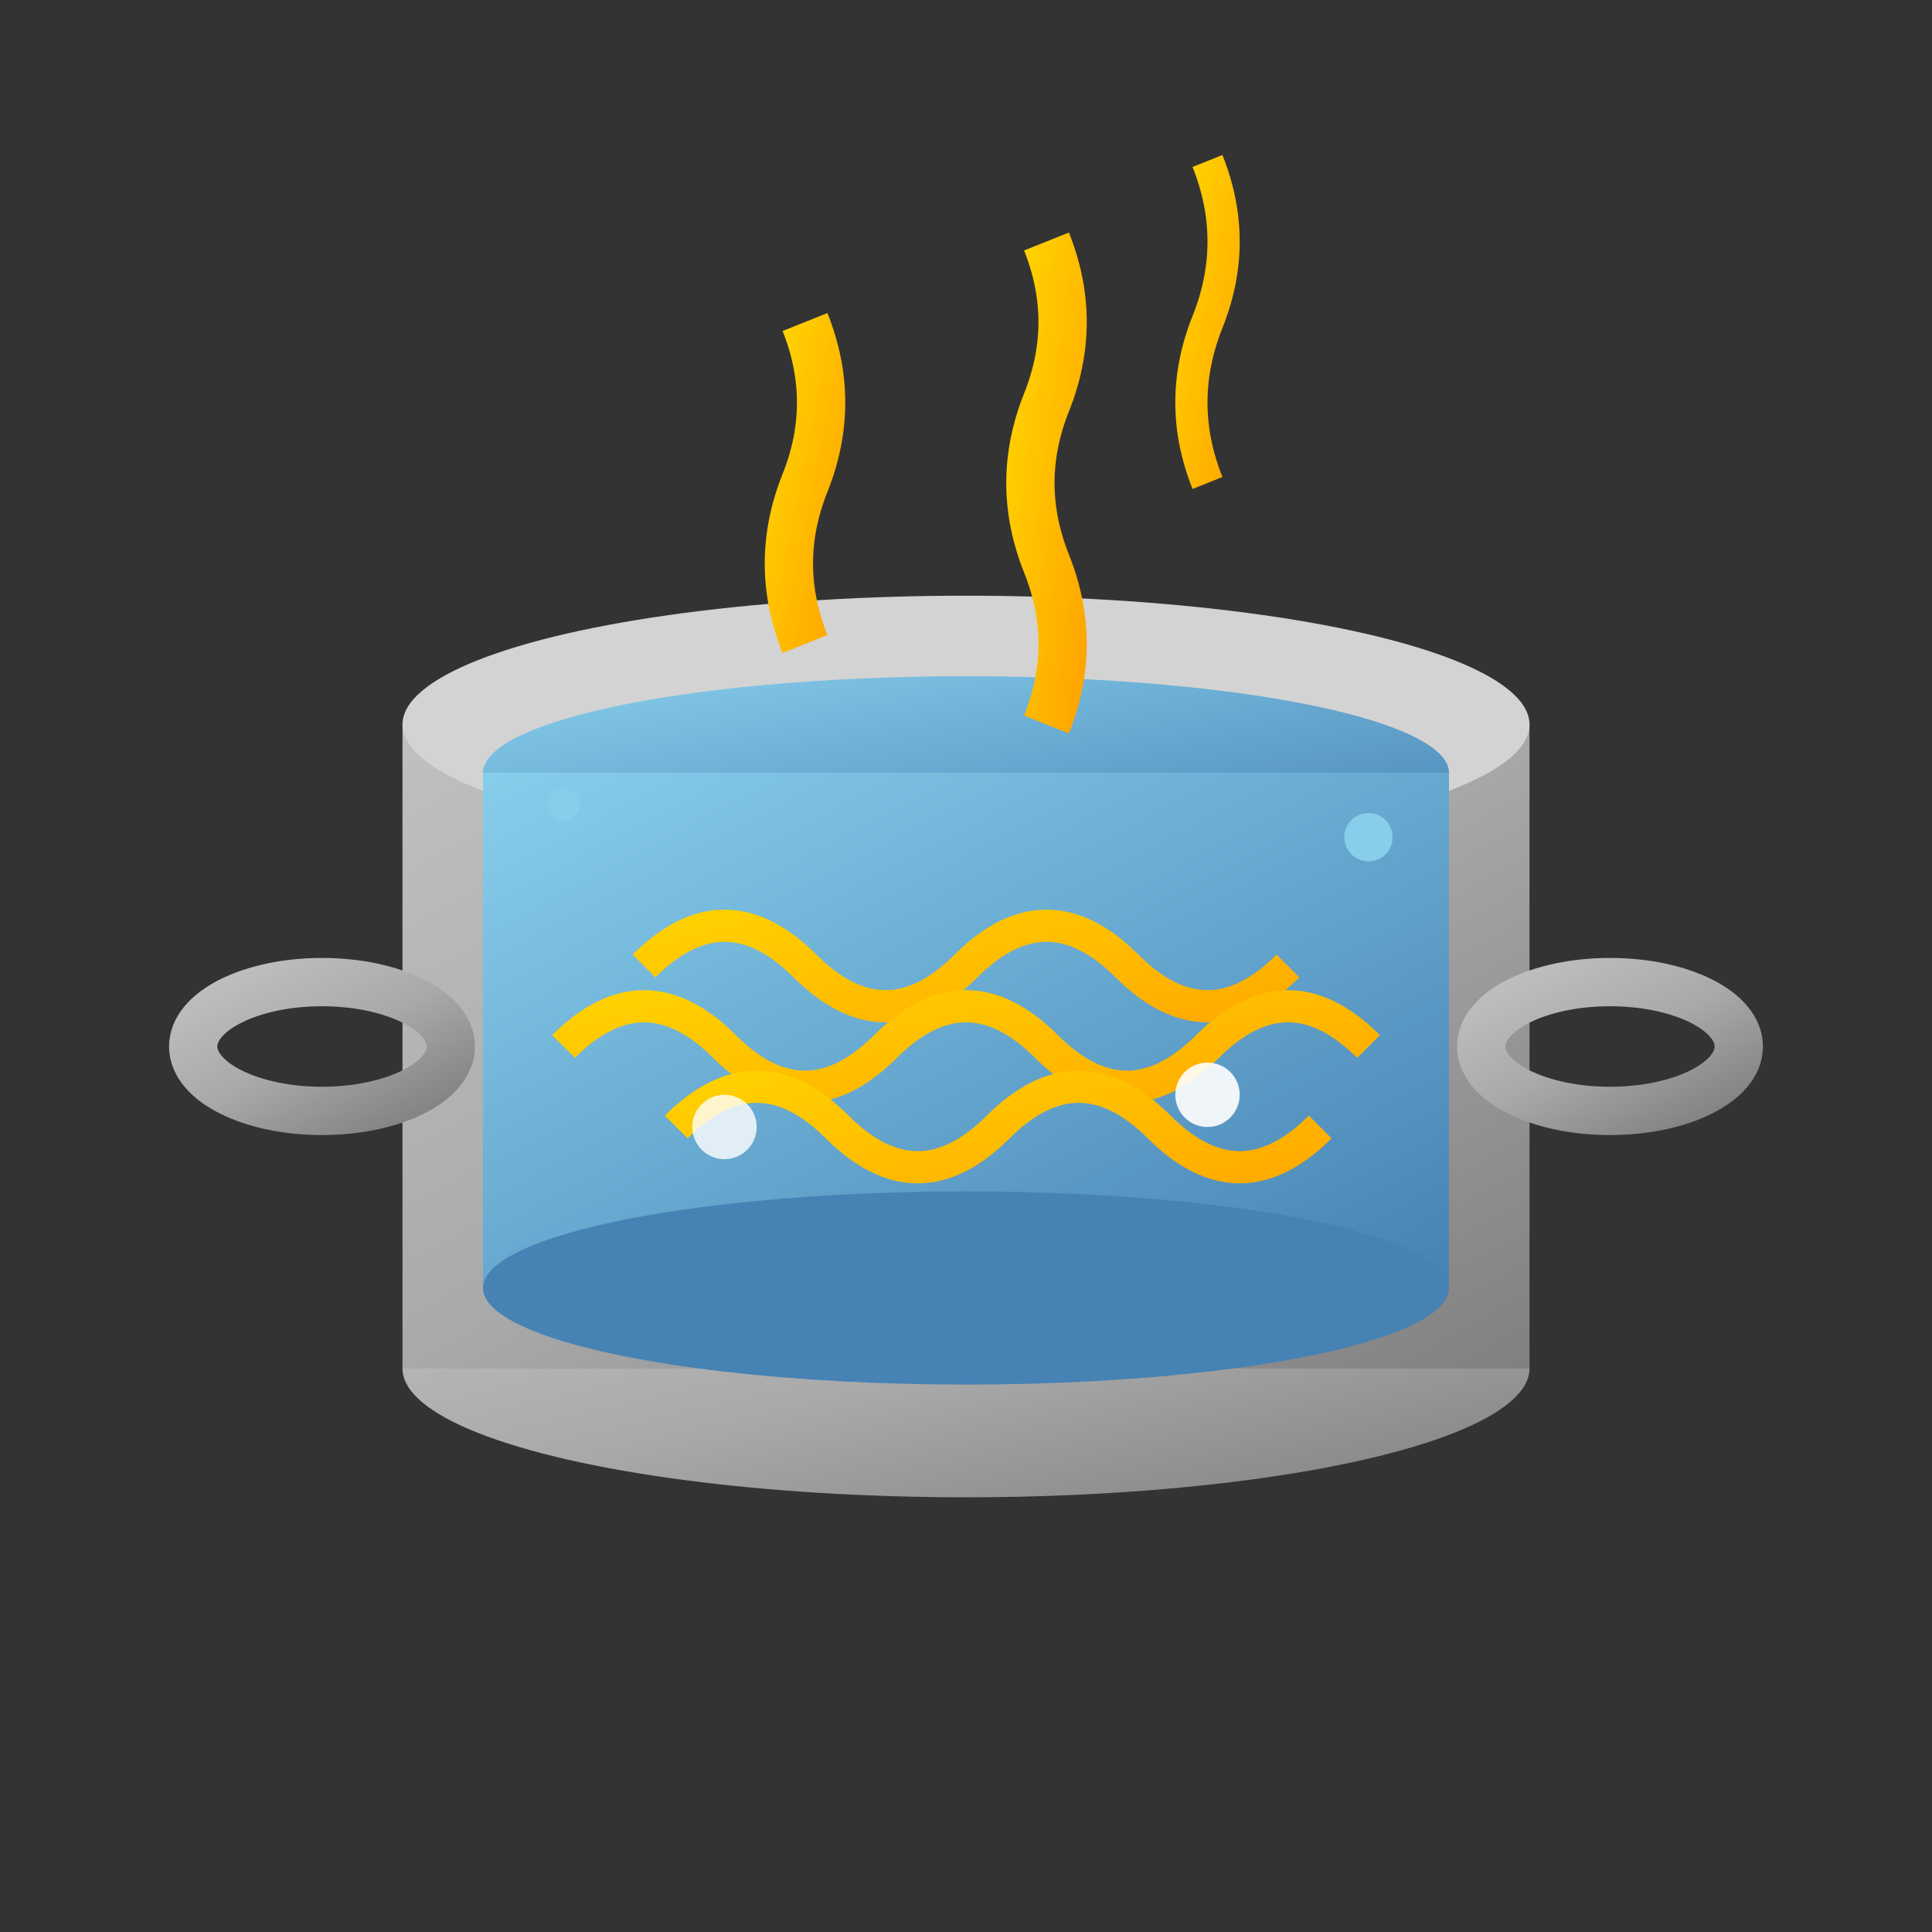 <svg width="120" height="120" viewBox="0 0 120 120" fill="none" xmlns="http://www.w3.org/2000/svg">
  <rect x="0" y="0" width="120" height="120" fill="#333333" stroke="none"/>
  <defs>
    <linearGradient id="potGradient2" x1="0%" y1="0%" x2="100%" y2="100%">
      <stop offset="0%" style="stop-color:#C0C0C0;stop-opacity:1" />
      <stop offset="50%" style="stop-color:#A9A9A9;stop-opacity:1" />
      <stop offset="100%" style="stop-color:#808080;stop-opacity:1" />
    </linearGradient>
    <linearGradient id="waterGradient2" x1="0%" y1="0%" x2="100%" y2="100%">
      <stop offset="0%" style="stop-color:#87CEEB;stop-opacity:1" />
      <stop offset="100%" style="stop-color:#4682B4;stop-opacity:1" />
    </linearGradient>
    <linearGradient id="noodleGradient" x1="0%" y1="0%" x2="100%" y2="100%">
      <stop offset="0%" style="stop-color:#FFD700;stop-opacity:1" />
      <stop offset="100%" style="stop-color:#FFA500;stop-opacity:1" />
    </linearGradient>
  </defs>
  
  <!-- Кастрюля -->
  <ellipse cx="60" cy="85" rx="35" ry="8" fill="url(#potGradient2)"/>
  <rect x="25" y="45" width="70" height="40" fill="url(#potGradient2)"/>
  <ellipse cx="60" cy="45" rx="35" ry="8" fill="#D3D3D3"/>
  
  <!-- Ручки кастрюли -->
  <ellipse cx="20" cy="65" rx="8" ry="4" fill="none" stroke="url(#potGradient2)" stroke-width="3"/>
  <ellipse cx="100" cy="65" rx="8" ry="4" fill="none" stroke="url(#potGradient2)" stroke-width="3"/>
  
  <!-- Вода -->
  <ellipse cx="60" cy="48" rx="30" ry="6" fill="url(#waterGradient2)"/>
  <rect x="30" y="48" width="60" height="32" fill="url(#waterGradient2)"/>
  <ellipse cx="60" cy="80" rx="30" ry="6" fill="#4682B4"/>
  
  <!-- Лапша в воде -->
  <path d="M40 60 Q45 55, 50 60 Q55 65, 60 60 Q65 55, 70 60 Q75 65, 80 60" 
        stroke="url(#noodleGradient)" stroke-width="2" fill="none">
    <animate attributeName="d" 
             values="M40 60 Q45 55, 50 60 Q55 65, 60 60 Q65 55, 70 60 Q75 65, 80 60;
                     M40 62 Q45 57, 50 62 Q55 67, 60 62 Q65 57, 70 62 Q75 67, 80 62;
                     M40 60 Q45 55, 50 60 Q55 65, 60 60 Q65 55, 70 60 Q75 65, 80 60" 
             dur="2s" repeatCount="indefinite"/>
  </path>
  
  <path d="M35 65 Q40 60, 45 65 Q50 70, 55 65 Q60 60, 65 65 Q70 70, 75 65 Q80 60, 85 65" 
        stroke="url(#noodleGradient)" stroke-width="2" fill="none">
    <animate attributeName="d" 
             values="M35 65 Q40 60, 45 65 Q50 70, 55 65 Q60 60, 65 65 Q70 70, 75 65 Q80 60, 85 65;
                     M35 67 Q40 62, 45 67 Q50 72, 55 67 Q60 62, 65 67 Q70 72, 75 67 Q80 62, 85 67;
                     M35 65 Q40 60, 45 65 Q50 70, 55 65 Q60 60, 65 65 Q70 70, 75 65 Q80 60, 85 65" 
             dur="1.8s" repeatCount="indefinite"/>
  </path>
  
  <path d="M42 70 Q47 65, 52 70 Q57 75, 62 70 Q67 65, 72 70 Q77 75, 82 70" 
        stroke="url(#noodleGradient)" stroke-width="2" fill="none">
    <animate attributeName="d" 
             values="M42 70 Q47 65, 52 70 Q57 75, 62 70 Q67 65, 72 70 Q77 75, 82 70;
                     M42 72 Q47 67, 52 72 Q57 77, 62 72 Q67 67, 72 72 Q77 77, 82 72;
                     M42 70 Q47 65, 52 70 Q57 75, 62 70 Q67 65, 72 70 Q77 75, 82 70" 
             dur="2.2s" repeatCount="indefinite"/>
  </path>
  
  <!-- Падающая лапша сверху -->
  <path d="M50 20 Q52 25, 50 30 Q48 35, 50 40" 
        stroke="url(#noodleGradient)" stroke-width="3" fill="none">
    <animate attributeName="opacity" values="1;0.3;1" dur="1.5s" repeatCount="indefinite"/>
    <animateTransform attributeName="transform" type="translate" 
                      values="0,0; 0,20; 0,40" dur="1.5s" repeatCount="indefinite"/>
  </path>
  
  <path d="M65 15 Q67 20, 65 25 Q63 30, 65 35 Q67 40, 65 45" 
        stroke="url(#noodleGradient)" stroke-width="3" fill="none">
    <animate attributeName="opacity" values="0.8;0.2;0.8" dur="1.8s" repeatCount="indefinite"/>
    <animateTransform attributeName="transform" type="translate" 
                      values="0,0; 0,15; 0,30" dur="1.8s" repeatCount="indefinite"/>
  </path>
  
  <path d="M75 10 Q77 15, 75 20 Q73 25, 75 30" 
        stroke="url(#noodleGradient)" stroke-width="2" fill="none">
    <animate attributeName="opacity" values="0.9;0.1;0.9" dur="1.2s" repeatCount="indefinite"/>
    <animateTransform attributeName="transform" type="translate" 
                      values="0,0; 0,25; 0,50" dur="1.2s" repeatCount="indefinite"/>
  </path>
  
  <!-- Пузырьки -->
  <circle cx="45" cy="70" r="2" fill="white" opacity="0.8">
    <animate attributeName="cy" values="70;40;70" dur="2s" repeatCount="indefinite"/>
    <animate attributeName="opacity" values="0.8;0.2;0.8" dur="2s" repeatCount="indefinite"/>
  </circle>
  <circle cx="75" cy="68" r="2" fill="white" opacity="0.9">
    <animate attributeName="cy" values="68;38;68" dur="2.2s" repeatCount="indefinite"/>
    <animate attributeName="opacity" values="0.9;0.3;0.9" dur="2.2s" repeatCount="indefinite"/>
  </circle>
  
  <!-- Брызги -->
  <circle cx="35" cy="50" r="1" fill="#87CEEB">
    <animate attributeName="opacity" values="1;0;1" dur="1s" repeatCount="indefinite"/>
  </circle>
  <circle cx="85" cy="52" r="1.5" fill="#87CEEB">
    <animate attributeName="opacity" values="0.8;0;0.8" dur="1.2s" repeatCount="indefinite"/>
  </circle>
</svg>